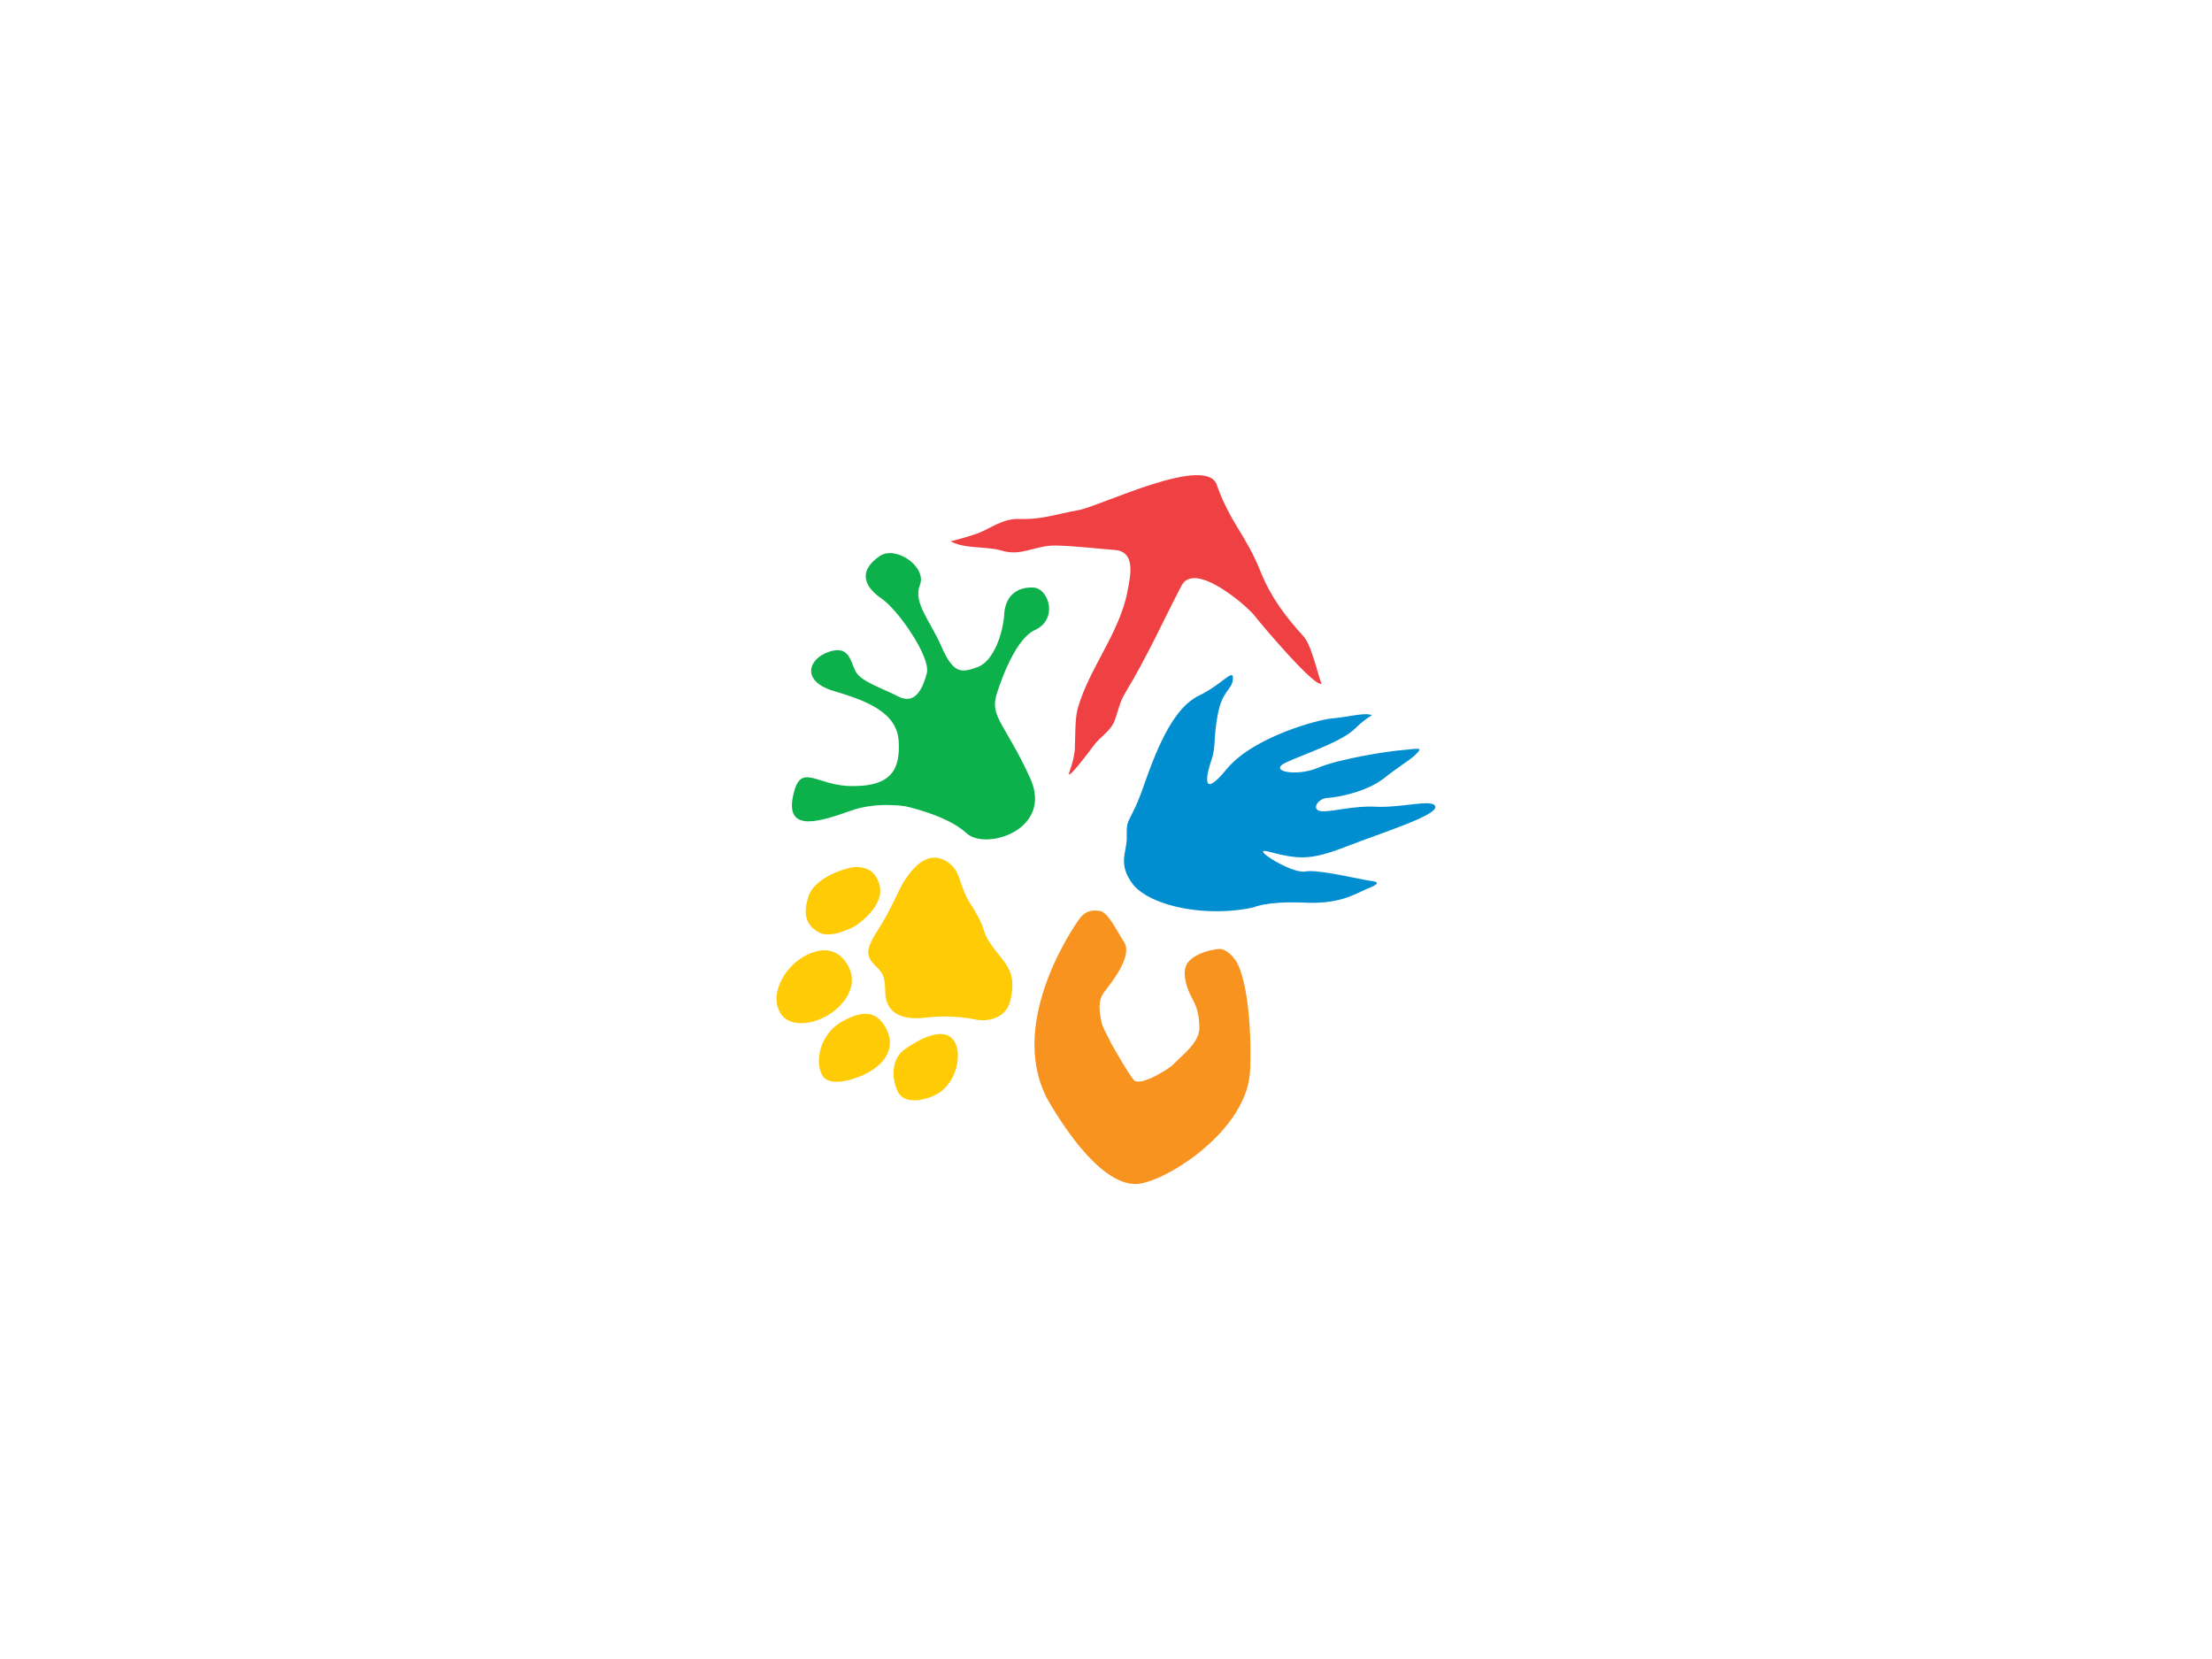<?xml version="1.0" encoding="utf-8"?>
<!-- Generator: Adobe Illustrator 26.0.1, SVG Export Plug-In . SVG Version: 6.00 Build 0)  -->
<svg version="1.1" id="Layer_1" xmlns="http://www.w3.org/2000/svg" xmlns:xlink="http://www.w3.org/1999/xlink" x="0px" y="0px"
	 viewBox="0 0 448 336" style="enable-background:new 0 0 448 336;" xml:space="preserve">
<style type="text/css">
	.st0{fill:#FFFFFF;}
	.st1{fill:#F7931E;}
	.st2{fill:#EF4144;}
	.st3{fill:#0DB14B;}
	.st4{fill:#008ED0;}
	.st5{fill:#FFCB05;}
</style>
<g>
	<rect id="background_9_" class="st0" width="448" height="336"/>
</g>
<g>
	<path class="st1" d="M246.7,192.2c1.8-0.2,3.3,2,3.3,2c1.6,1.7,3.6,9.5,3.2,22.2c-0.2,12.7-17.8,23.4-23.2,23.4
		c-2.2,0-8.1-0.9-17.3-16.2c-9.2-15.3,4.3-35.2,5.7-37.2c1.4-2.1,2.9-2.1,4.4-1.9c1.7,0.3,3.7,4.6,4.8,6.2c2,2.9-2.6,8.4-4.1,10.4
		c-1.4,2-0.6,4.8-0.4,6c0.2,0.9,0.7,1.7,2.1,4.5c1.6,2.8,3.3,5.7,4.4,7.1c1,1.4,6.3-1.6,7.9-3c1.6-1.6,0,0,2.6-2.5
		c2.5-2.5,2.9-4,2.8-5.6c-0.1-1.6-0.2-3.1-1.4-5.3c-1.2-2.2-2.1-5-1.2-6.9C240.3,195.3,241.5,192.9,246.7,192.2"/>
	<path class="st2" d="M246.5,98.4c2.9,7.9,5.8,9.8,8.9,17.6c2.1,5.1,4.9,8.8,8.7,13c1.7,1.9,3.3,9.7,3.6,9.4
		c-1,1.4-12.3-12-13.7-13.8c-1.4-1.8-12-11.1-14.7-6c-3.7,7.1-6.8,14.1-11.5,21.9c-1,1.6-1.4,3.7-2,5.3c-0.8,2.3-2.9,3.3-4.3,5.2
		c0,0-5.9,8-4.9,5.3c1.2-3.3,1.1-5.1,1.1-5.1c0.1-2.1,0-5.8,0.6-7.8c2.3-8.1,8.6-15.4,10.1-23.9c0.5-2.7,1.7-7.7-2.5-8.1
		c-3.9-0.3-7.9-0.8-11.7-0.9c-4.6-0.2-7.1,2.3-11.4,1c-3-0.9-7.7-0.3-10.3-1.9c0.2,0.1,4.8-1.3,5.6-1.6c2.7-1.1,4.9-2.9,8.1-2.9
		c4.7,0.2,7.8-1,12.3-1.8C222.6,102.6,244.8,91.7,246.5,98.4"/>
	<path class="st3" d="M183.4,163.3c0,0,8.4,1.8,12.3,5.4c3.8,3.7,17.8-0.6,12.9-11.2c-4.9-10.7-8.1-12.3-6.8-16.7
		c0,0,3.2-11.1,7.8-13.2c4.7-2.1,2.9-8.3-0.2-8.6c-3.1-0.2-5.7,1.4-6,5.2c-0.2,3.9-2.1,9.7-5.4,10.9c-3.3,1.2-4.9,1.4-7.3-4.1
		c-2.3-5.3-5.8-8.9-4.4-12.5c1.5-3.6-4.8-8.1-8.1-5.9c-4.7,3.2-2.9,6.4,0.3,8.6c3.3,2.2,10.1,11.9,9.2,15.2
		c-0.9,3.3-2.4,6.3-5.7,4.7c-3.2-1.7-7.9-3.1-8.8-5.3c-1-2.1-1.3-5.1-5.3-3.8c-4.2,1.4-5.7,5.9,0.8,7.9c6.4,1.9,12.9,4.2,13.3,10.1
		c0.4,5.9-1.6,9.2-9.1,9.2c-7.5,0.2-10.8-5.3-12.3,2.1c-1.6,7.7,6.2,4.8,11.7,2.9C177.5,162.3,183.4,163.3,183.4,163.3"/>
	<path class="st4" d="M253.8,183.8c0,0,2.6-1.3,10.1-1c7.5,0.4,10.4-1.7,13-2.8c2.6-1,2.4-1.4,0.7-1.6c-1.8-0.2-10.7-2.4-13.2-1.9
		c-2.6,0.6-11.2-4.8-7.8-4.1c6.4,1.7,8.8,1.9,16.2-1c7.5-2.9,18.1-6.2,17.9-8c-0.2-1.7-6.7,0.2-11.7,0c-4.9-0.3-9.2,1.1-11.4,0.9
		c-2.1-0.2-0.8-2.6,1.3-2.7c2-0.1,7.8-1.2,11.3-3.9c3.4-2.7,6.1-4.2,6.9-5.3c1-1,0.1-0.8-2.9-0.5c-2.9,0.2-13.2,1.8-17.5,3.7
		c-4.3,1.7-9.8,0.6-6.4-1.1c3.3-1.6,11.2-4.1,14.1-6.9c2.9-2.9,4.2-2.7,2.9-2.9c-1.3-0.3-4.8,0.6-7.5,0.8
		c-2.7,0.2-15.9,3.7-21.3,10.2c-5.4,6.6-4.1,1-3.2-1.6c1-2.7,0.4-4.2,1.3-9.2c0.9-5.1,2.9-5.1,3.1-7.3c0.2-2.5-2.1,1-6.9,3.3
		c-4.8,2.3-8.1,9.5-11,17.8c-2.8,8.2-3.7,6.5-3.6,10.5c0.2,3.4-2.1,5.6,1.4,10.1C233.5,183.7,244.5,185.8,253.8,183.8"/>
	<path class="st5" d="M197.6,206.5c0,0-4.4-1.1-10.1-0.4c-5.7,0.7-8.1-1.6-8.2-5c-0.1-3.4-0.3-3.8-2.1-5.6s-2-3.2,0.7-7.3
		c2.6-4.1,3.6-6.9,5-9.4c1.6-2.5,4.7-6.9,8.9-4.3c3,1.9,2.2,4.7,4.9,8.8c3.6,5.7,1.7,4.8,4.3,8.4c2.5,3.4,4.8,4.9,3.8,10.1
		C204.1,207,199,206.8,197.6,206.5"/>
	<path class="st5" d="M186.7,222.7c0,0-3.4,0.8-4.7-1.3c-1.2-2.1-2-6.7,1.4-9c3.3-2.3,7.5-4.2,9.5-2c2,2.2,1,6.9-0.8,9.1
		C190.4,221.9,187.6,222.5,186.7,222.7"/>
	<path class="st5" d="M174.9,217.7c0,0-6.4,3-8.3,0.2c-1.7-2.9-0.5-8.3,3.6-10.8c4.1-2.4,7.1-2.6,9.1,0.9
		C181.3,211.4,180.2,215.2,174.9,217.7"/>
	<path class="st5" d="M165,206.8c0,0-5,1.7-7-1.7c-1.9-3.3,0.3-7.3,2.1-9.2c1.7-2,7.8-6.1,11.3-0.9
		C174.9,200.1,169.6,205.5,165,206.8"/>
	<path class="st5" d="M173.1,187.6c0,0-4.8,2.7-7.3,1.2c-2.5-1.4-3.3-3.6-2-7.4c1.4-3.9,7.9-5.8,9.6-5.8c1.7,0,4,0.5,4.8,3.9
		C178.9,182.9,175.3,186.2,173.1,187.6"/>
</g>
</svg>
